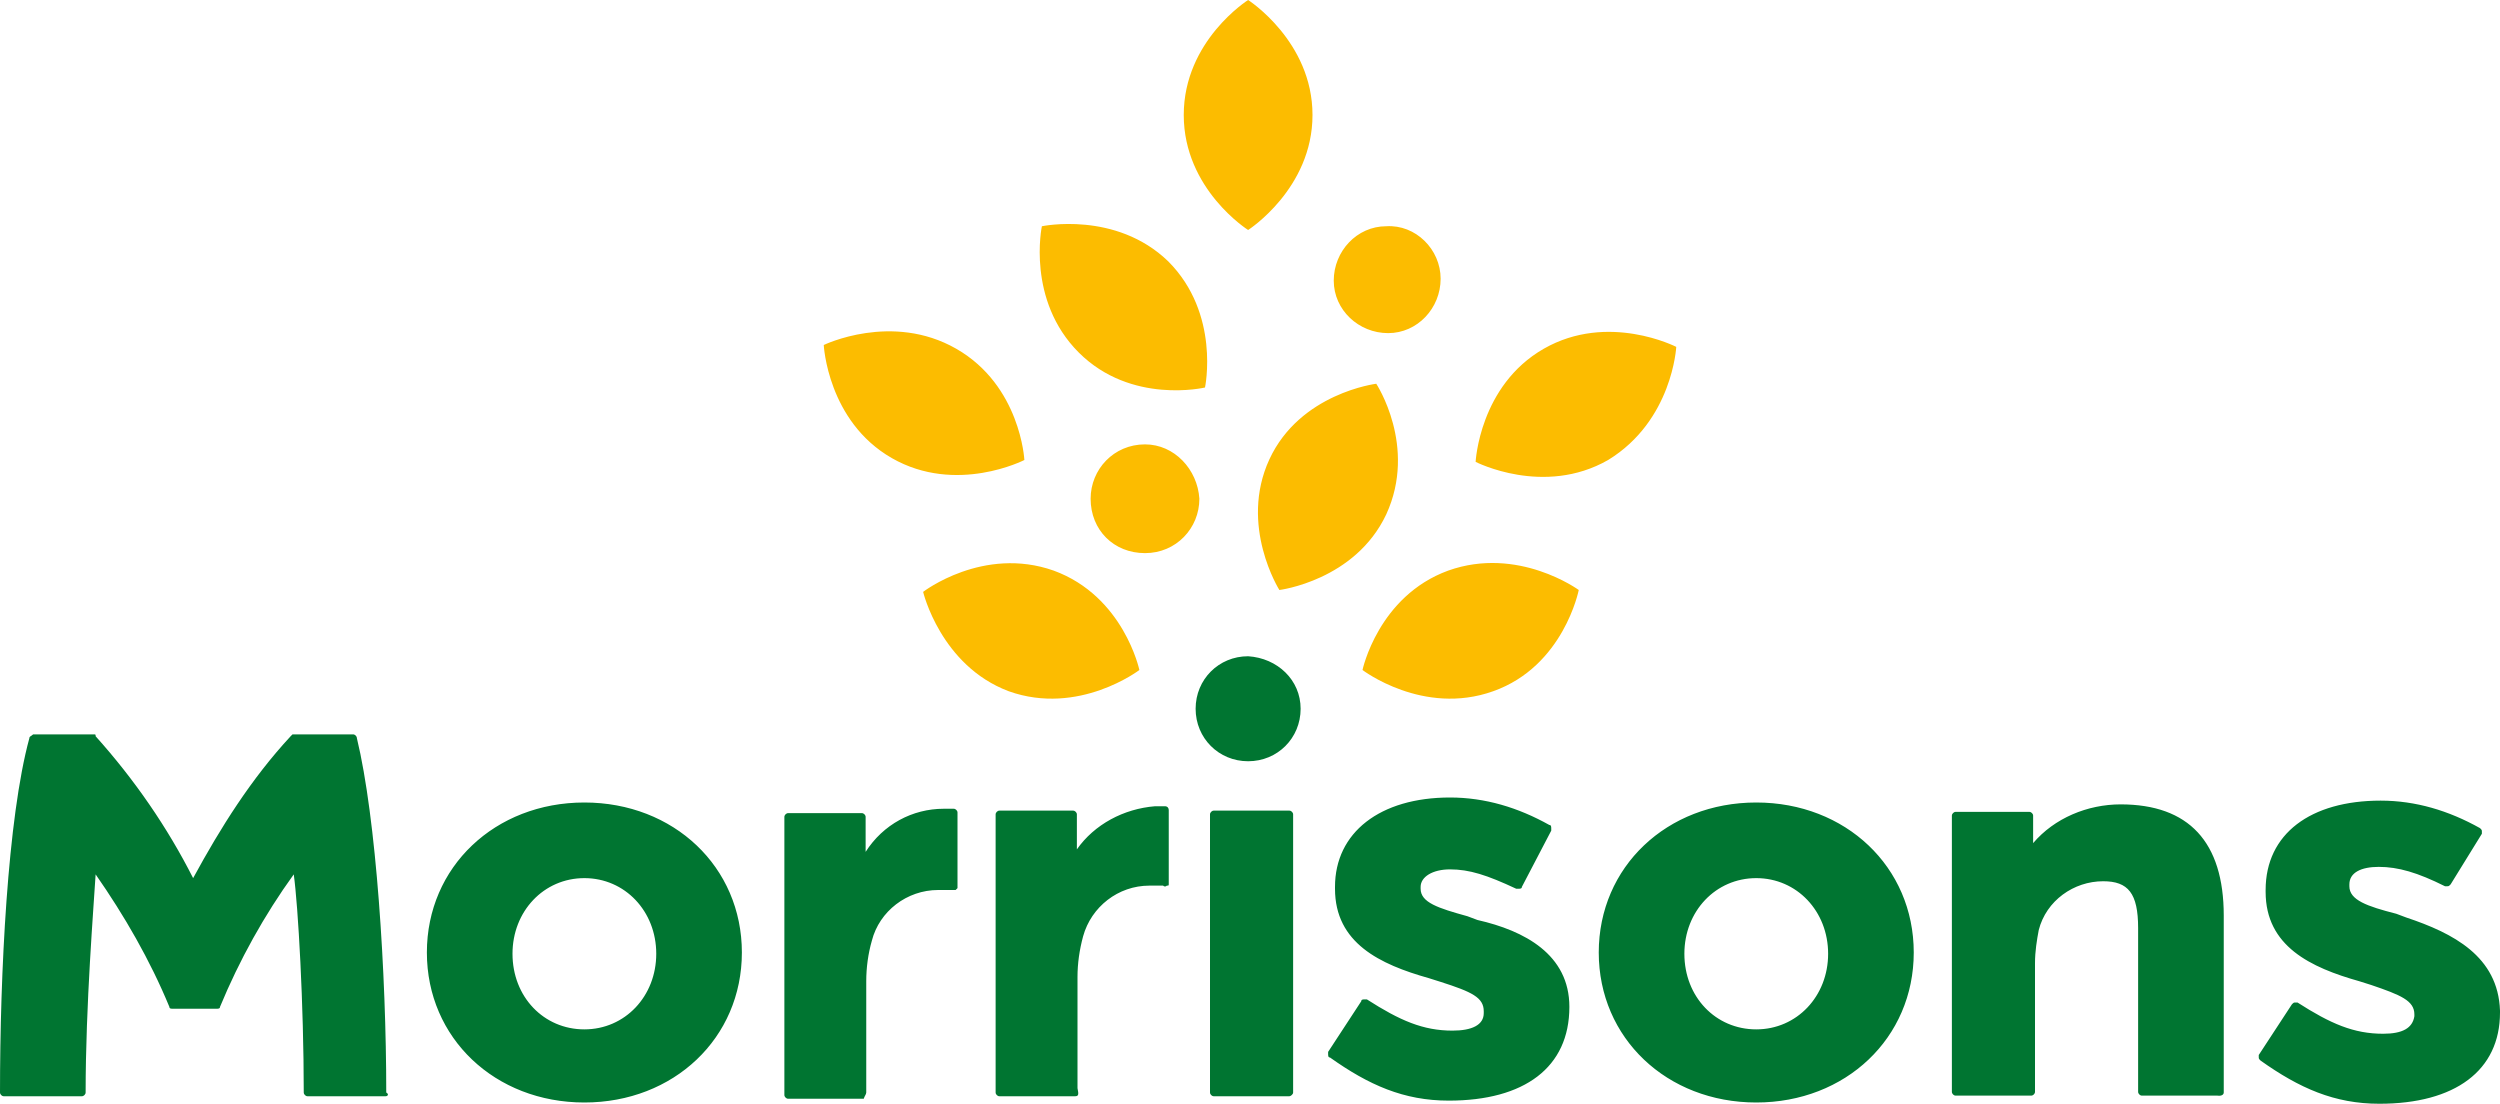 <?xml version="1.0" encoding="utf-8"?>
<!-- Generator: Adobe Illustrator 24.1.2, SVG Export Plug-In . SVG Version: 6.00 Build 0)  -->
<svg version="1.1" id="Layer_1" xmlns="http://www.w3.org/2000/svg" xmlns:xlink="http://www.w3.org/1999/xlink" x="0px" y="0px"
	 viewBox="0 0 400 176.6" style="enable-background:new 0 0 400 176.6;" xml:space="preserve">
<style type="text/css">
	.st0{fill:#007531;}
	.st1{fill:#FCBC00;}
</style>
<g id="Layer_2_1_">
	<g id="Layer_1-2">
		<path class="st0" d="M93.5,176.4c-14.3,0-25.2-10.3-25.2-24s10.9-24,25.2-24c14.3,0,25.2,10.3,25.2,24S107.8,176.4,93.5,176.4
			 M93.5,140.5c-6.5,0-11.5,5.3-11.5,12.1c0,6.9,5,12.1,11.5,12.1c6.5,0,11.5-5.3,11.5-12.1C105,145.8,100,140.5,93.5,140.5
			 M206.9,174.8v-44.5c0-0.3-0.3-0.6-0.6-0.6l0,0h-12.1c-0.3,0-0.6,0.3-0.6,0.6l0,0v44.5c0,0.3,0.3,0.6,0.6,0.6l0,0h12.1
			C206.5,175.4,206.9,175.1,206.9,174.8L206.9,174.8 M281,176.4c-14.3,0-25.2-10.3-25.2-24s10.9-24,25.2-24
			c14.3,0,25.2,10.3,25.2,24S295.3,176.4,281,176.4 M281,140.5c-6.5,0-11.5,5.3-11.5,12.1c0,6.9,5,12.1,11.5,12.1
			s11.5-5.3,11.5-12.1C292.5,145.8,287.5,140.5,281,140.5 M355.8,174.8v-28.3c0-11.8-5.6-17.8-16.5-17.8c-5.3,0-10.6,2.2-14,6.2
			v-4.4c0-0.3-0.3-0.6-0.6-0.6l0,0h-11.8c-0.3,0-0.6,0.3-0.6,0.6l0,0v44.2c0,0.3,0.3,0.6,0.6,0.6l0,0h12.1c0.3,0,0.6-0.3,0.6-0.6
			l0,0v-20.6c0-1.9,0.3-3.7,0.6-5.3c1.2-4.7,5.6-7.8,10.3-7.8c4,0,5.6,1.9,5.6,7.5v26.2c0,0.3,0.3,0.6,0.6,0.6h12.1
			C355.5,175.4,355.8,175.1,355.8,174.8 M61.7,175.4H49.2c-0.3,0-0.6-0.3-0.6-0.6l0,0c0-14-0.9-29.9-1.6-34.9
			c-4.7,6.5-8.7,13.7-11.8,21.2c0,0.3-0.3,0.3-0.6,0.3h-6.9c-0.3,0-0.6,0-0.6-0.3c-3.1-7.5-7.2-14.6-11.8-21.2
			c-0.3,5-1.6,20.9-1.6,34.9c0,0.3-0.3,0.6-0.6,0.6l0,0H0.6c-0.3,0-0.6-0.3-0.6-0.6l0,0c0-19,1.2-43.9,4.7-56.7
			c0-0.3,0.3-0.3,0.6-0.6H15c0.3,0,0.3,0,0.3,0.3c6.2,6.9,11.5,14.6,15.6,22.7c4.4-8.1,9.3-15.9,15.6-22.7l0.3-0.3h9.7
			c0.3,0,0.6,0.3,0.6,0.6c3.1,12.8,4.7,37.7,4.7,56.7C62.3,175.1,62,175.4,61.7,175.4L61.7,175.4 M138.6,174.8V157
			c0-2.2,0.3-4.4,0.9-6.5c1.2-4.7,5.6-8.1,10.6-8.1c0.6,0,1.6,0,2.2,0c0.3,0,0.3,0,0.6,0l0.3-0.3v-12.1c0-0.3-0.3-0.6-0.6-0.6
			c-0.6,0-1.2,0-1.6,0c-5,0-9.7,2.5-12.5,6.9v-5.6c0-0.3-0.3-0.6-0.6-0.6h-11.8c-0.3,0-0.6,0.3-0.6,0.6v44.5c0,0.3,0.3,0.6,0.6,0.6
			l0,0h12.1C138.3,175.4,138.6,175.1,138.6,174.8 M172,175.4h-12.1c-0.3,0-0.6-0.3-0.6-0.6l0,0v-44.5c0-0.3,0.3-0.6,0.6-0.6l0,0
			h11.8c0.3,0,0.6,0.3,0.6,0.6l0,0v5.6c2.8-4,7.5-6.5,12.5-6.9c0.6,0,1.2,0,1.6,0s0.6,0.3,0.6,0.6v11.8c0,0.3,0,0.3-0.3,0.3
			c0,0-0.3,0.3-0.6,0c-0.6,0-1.6,0-2.2,0c-5,0-9.3,3.4-10.6,8.1c-0.6,2.2-0.9,4.4-0.9,6.5v17.8C172.6,175.1,172.6,175.4,172,175.4
			C172.3,175.4,172,175.4,172,175.4 M251.1,161.1L251.1,161.1c0,9.7-7.2,15-19.3,15c-7.2,0-12.8-2.5-19-6.9c-0.3,0-0.3-0.3-0.3-0.6
			v-0.3l5.3-8.1c0-0.3,0.3-0.3,0.6-0.3h0.3l0,0c5.3,3.4,9,5,13.7,5c3.1,0,5-0.9,5-2.8v-0.3c0-2.2-1.9-3.1-6.9-4.7l-1.9-0.6
			c-7.8-2.2-15-5.6-15-14.3v-0.3c0-8.7,7.2-14.3,18.4-14.3c5.6,0,10.9,1.6,15.9,4.4c0.3,0,0.3,0.3,0.3,0.6v0.3l-4.7,9
			c0,0.3-0.3,0.3-0.6,0.3h-0.3l0,0c-4.7-2.2-7.5-3.1-10.6-3.1c-2.8,0-4.7,1.2-4.7,2.8v0.3c0,2.2,2.8,3.1,7.5,4.4l1.6,0.6
			C243.9,148.9,251.1,152.7,251.1,161.1 M385,146.8l-1.6-0.6c-4.7-1.2-7.5-2.2-7.5-4.4v-0.3c0-1.9,1.9-2.8,4.7-2.8
			c3.1,0,6.2,0.9,10.6,3.1l0,0h0.3c0.3,0,0.3,0,0.6-0.3l5-8.1v-0.3c0-0.3,0-0.3-0.3-0.6c-5-2.8-10.3-4.4-15.9-4.4
			c-11.2,0-18.4,5.3-18.4,14.3v0.3c0,8.7,7.2,12.1,15,14.3l1.9,0.6c4.7,1.6,6.9,2.5,6.9,4.7v0.3c-0.3,1.9-1.9,2.8-5,2.8
			c-4.7,0-8.4-1.6-13.7-5l0,0h-0.3c-0.3,0-0.3,0-0.6,0.3l-5.3,8.1v0.3c0,0.3,0,0.3,0.3,0.6c6.2,4.4,11.8,6.9,19,6.9
			c12.1,0,19.3-5.3,19.3-14.6v-0.3C399.7,153,392.5,149.3,385,146.8 M208.1,113.4c0,4.7-3.7,8.4-8.4,8.4s-8.4-3.7-8.4-8.4
			s3.7-8.4,8.4-8.4l0,0C204.4,105.3,208.1,108.8,208.1,113.4L208.1,113.4"/>
		<path class="st1" d="M191.9,79.8c0,4.7-3.7,8.7-8.7,8.7s-8.7-3.7-8.7-8.7c0-4.7,3.7-8.7,8.7-8.7l0,0
			C187.9,71.1,191.6,75.1,191.9,79.8 M230.5,44.6c0,4.7-3.7,8.7-8.4,8.7s-8.7-3.7-8.7-8.4s3.7-8.7,8.4-8.7l0,0
			C226.5,35.9,230.5,39.9,230.5,44.6L230.5,44.6 M210,18.4c0,11.8-10.3,18.4-10.3,18.4s-10.3-6.5-10.3-18.4S199.7,0,199.7,0
			S210,6.6,210,18.4 M166.7,36.2c0,0-2.5,11.8,5.9,20.2c8.4,8.4,20.2,5.6,20.2,5.6s2.5-11.8-5.9-20.2
			C178.5,33.7,166.7,36.2,166.7,36.2 M153,55.8c10.3,5.9,10.9,17.8,10.9,17.8s-10.9,5.6-21.2-0.3c-10.3-5.9-10.9-18.1-10.9-18.1
			S142.7,49.9,153,55.8 M147.7,94.7c0,0,2.8,11.8,13.7,15.9c11.2,4,20.9-3.4,20.9-3.4s-2.5-11.8-13.7-15.9
			C157.3,87.3,147.7,94.7,147.7,94.7 M221.8,82.3c-5,10.6-17.1,12.1-17.1,12.1s-6.5-10.3-1.6-20.9s17.1-12.1,17.1-12.1
			S226.8,71.4,221.8,82.3 M268.2,55.5c0,0-10.9-5.6-21.2,0.3c-10.3,5.9-10.9,18.1-10.9,18.1s10.9,5.6,21.2-0.3
			C267.6,67.3,268.2,55.5,268.2,55.5 M238.9,110.6c-11.2,4-20.9-3.4-20.9-3.4s2.5-11.8,13.7-15.9c11.2-4,20.9,3.1,20.9,3.1
			S250.2,106.6,238.9,110.6"/>
	</g>
</g>
</svg>
